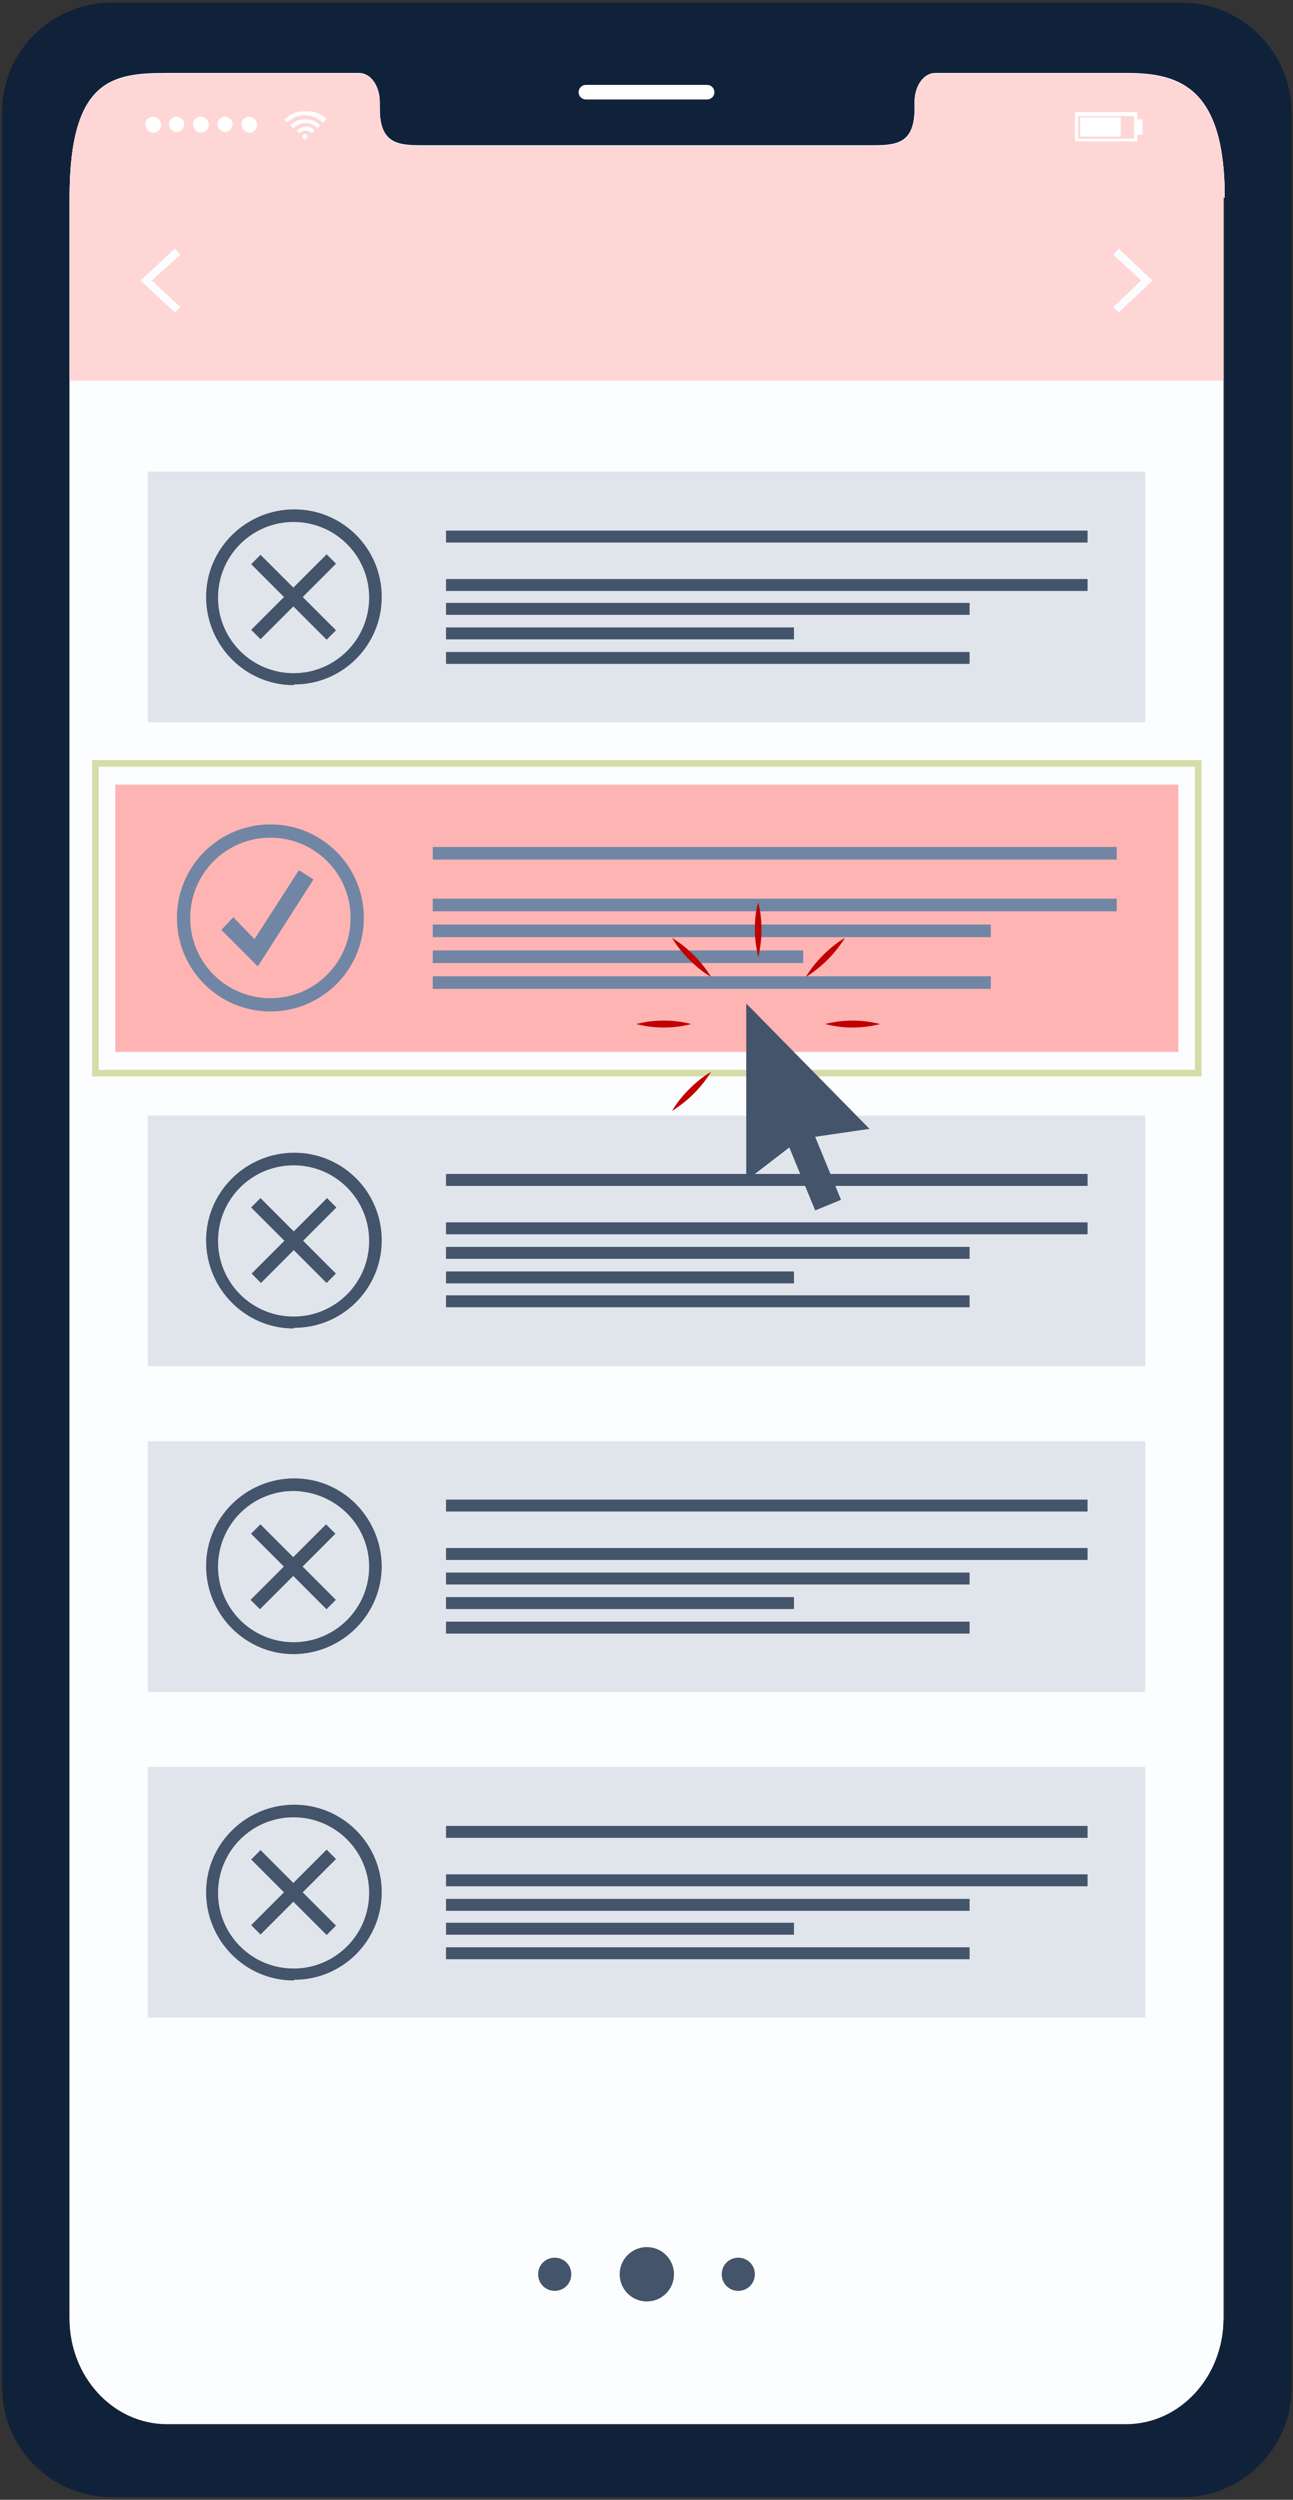 <?xml version="1.0" encoding="UTF-8"?>
<svg id="Ebene_1" xmlns="http://www.w3.org/2000/svg" version="1.1" viewBox="0 0 195.1 376.9">
  <rect x="0" y="0" width="195.1" height="376.9" fill="#333333" stroke="none"/>
  <!-- Generator: Adobe Illustrator 29.5.1, SVG Export Plug-In . SVG Version: 2.1.0 Build 141)  -->
  <defs>
    <style>
      .st0 {
        fill: #c00000;
      }

      .st1 {
        fill: #ffd6d6;
      }

      .st2 {
        fill: #fcfdff;
      }

      .st3 {
        fill: #d6dca8;
      }

      .st4 {
        fill: #44546a;
      }

      .st5 {
        fill: #fff;
      }

      .st6 {
        fill: #e0e5ec;
      }

      .st7 {
        fill: #10223a;
      }

      .st8 {
        fill: #ffb4b4;
      }

      .st9 {
        fill: #7086a4;
      }
    </style>
  </defs>
  <g id="freepik--Device--inject-58">
    <path class="st7" d="M178.5.4H16.7C7.5.5.2,8,.3,17.1c0,0,0,0,0,0v342.7c0,9.1,7.2,16.6,16.4,16.7h161.8c9.1,0,16.5-7.6,16.4-16.7V17.1c0-9.1-7.3-16.6-16.4-16.7ZM184.6,349.5c0,8.8-6.6,15.9-14.7,15.9H25.2c-8.1,0-14.7-7.1-14.7-15.9V29.8c0-17.9,6.6-18.7,14.7-18.7h29c1.7,0,3.1,1.9,3.1,4.3v1c0,5.6,3,5.6,6.8,5.6h67.1c3.8,0,6.8,0,6.8-5.6v-1c0-2.4,1.4-4.3,3.1-4.3h29c8.1,0,14.7,2.4,14.7,18.7v319.8Z"/>
    <path class="st5" d="M184.6,29.8v319.8c0,8.8-6.6,15.9-14.7,15.9H25.2c-8.1,0-14.7-7.1-14.7-15.9V29.8c0-17.9,6.6-18.7,14.7-18.7h29c1.7,0,3.1,1.9,3.1,4.3v1c0,5.6,3,5.6,6.8,5.6h67.1c3.8,0,6.8,0,6.8-5.6v-1c0-2.4,1.4-4.3,3.1-4.3h29c8.1,0,14.7,2.4,14.7,18.7Z"/>
    <path class="st2" d="M184.6,29.7v319.8c0,8.8-6.6,15.9-14.7,15.9H25.2c-8.1,0-14.7-7.1-14.7-15.9V29.7c0-17.9,6.6-18.7,14.7-18.7h29c1.7,0,3.1,1.9,3.1,4.3v1c0,5.6,3,5.6,6.8,5.6h67.1c3.8,0,6.8,0,6.8-5.6v-1c0-2.4,1.4-4.3,3.1-4.3h29c8.1,0,14.7,2.4,14.7,18.7Z"/>
    <path class="st1" d="M184.6,29.8v27.6H10.5v-27.6c0-17.9,6.6-18.7,14.7-18.7h29c1.7,0,3.1,1.9,3.1,4.3v1c0,5.6,3,5.6,6.8,5.6h67.1c3.8,0,6.8,0,6.8-5.6v-1c0-2.4,1.4-4.3,3.1-4.3h29c8.1,0,14.7,2.4,14.7,18.7Z"/>
    <g id="freepik--u5Zjqx--inject-58">
      <path class="st5" d="M49.2,18c0,0-.2.2-.3.3l-.2.2c-1.5-1.5-3.9-1.5-5.4,0,0,0,0,0,0,0v-.2c-.2,0-.3-.2-.4-.3h0l.4-.3c.3-.2.5-.4.8-.5.3-.2.7-.3,1.1-.4h.6c0,0,.5,0,.5,0h.4c.3,0,.7.1,1,.2.2,0,.5.2.7.3.2.1.4.3.6.4l.3.3h0Z"/>
      <path class="st5" d="M44.2,19.3l-.4-.4c.5-.5,1.1-.8,1.8-.9,1-.1,2,.2,2.7.9l-.4.4c-1-1-2.6-1-3.6,0h0Z"/>
      <path class="st5" d="M47.4,19.7l-.4.4c-.2-.3-.6-.4-.9-.4-.3,0-.7.1-.9.4l-.4-.4c.8-.8,2-.8,2.7,0,0,0,0,0,0,0Z"/>
      <path class="st5" d="M46.4,20.6c0,.2-.2.4-.4.4-.2,0-.4-.2-.4-.4s.2-.4.4-.4h0c.2,0,.4.2.4.4Z"/>
    </g>
    <path class="st5" d="M21.9,18.8c0-.6.5-1.2,1.2-1.2.6,0,1.2.5,1.2,1.2s-.5,1.2-1.2,1.2c0,0,0,0,0,0-.6,0-1.1-.5-1.1-1.2Z"/>
    <path class="st5" d="M25.5,18.8c0-.6.5-1.2,1.1-1.2.6,0,1.2.5,1.2,1.1s-.5,1.2-1.1,1.2c0,0,0,0,0,0-.6,0-1.2-.5-1.2-1.2Z"/>
    <path class="st5" d="M29.1,18.8c0-.6.5-1.2,1.2-1.2.6,0,1.2.5,1.2,1.2s-.5,1.2-1.2,1.2c0,0,0,0,0,0-.6,0-1.1-.5-1.1-1.2Z"/>
    <path class="st5" d="M32.8,18.8c0-.6.5-1.2,1.1-1.2.6,0,1.2.5,1.2,1.1s-.5,1.2-1.1,1.2c0,0,0,0,0,0-.6,0-1.2-.5-1.2-1.2Z"/>
    <path class="st5" d="M36.4,18.8c0-.6.5-1.2,1.2-1.2.6,0,1.2.5,1.2,1.2,0,.6-.5,1.2-1.1,1.2-.6,0-1.2-.5-1.2-1.1,0,0,0,0,0,0Z"/>
    <path class="st5" d="M171.6,21.3h-9.4v-4.4h9.4v4.4ZM162.7,20.9h8.4v-3.4h-8.4v3.4Z"/>
    <rect class="st5" x="163" y="17.7" width="6.1" height="2.9"/>
    <rect class="st5" x="171.6" y="18" width=".8" height="2.3"/>
    <polygon class="st2" points="26.4 47.1 21.2 42.3 26.4 37.5 27.2 38.4 22.9 42.3 27.2 46.3 26.4 47.1"/>
    <polygon class="st2" points="168.8 37.5 173.9 42.3 168.8 47.1 168 46.3 172.2 42.3 168 38.4 168.8 37.5"/>
    <path class="st5" d="M106.7,15h-18.3c-.6,0-1.1-.5-1.1-1.1h0c0-.6.5-1.1,1.1-1.1h18.3c.6,0,1.1.5,1.1,1.1h0c0,.6-.5,1.1-1.1,1.1h0Z"/>
    <rect class="st6" x="22.3" y="71.1" width="150.5" height="37.8"/>
    <path class="st4" d="M44.3,103.3c-7.3,0-13.2-6-13.2-13.3,0-7.3,6-13.2,13.3-13.2,7.3,0,13.2,5.9,13.2,13.2,0,7.3-5.9,13.2-13.2,13.2,0,0,0,0,0,0ZM44.3,78.7c-6.3,0-11.4,5.1-11.4,11.4,0,6.3,5.1,11.4,11.4,11.4,6.3,0,11.4-5.1,11.4-11.4h0c0-6.3-5.1-11.4-11.4-11.4Z"/>
    <rect class="st4" x="43.3" y="82" width="2" height="16.1" transform="translate(-50.7 57.7) rotate(-45)"/>
    <rect class="st4" x="36.3" y="89" width="16.1" height="2" transform="translate(-50.7 57.7) rotate(-45)"/>
    <rect class="st4" x="67.3" y="80" width="96.8" height="1.8"/>
    <rect class="st4" x="67.3" y="87.3" width="96.8" height="1.8"/>
    <rect class="st4" x="67.3" y="90.9" width="79" height="1.8"/>
    <rect class="st4" x="67.3" y="94.6" width="52.5" height="1.8"/>
    <rect class="st4" x="67.3" y="98.3" width="79" height="1.8"/>
    <rect class="st6" x="22.3" y="168.2" width="150.5" height="37.8"/>
    <path class="st4" d="M44.3,200.3c-7.3,0-13.2-6-13.2-13.3,0-7.3,6-13.2,13.3-13.2,7.3,0,13.2,5.9,13.2,13.2,0,7.3-5.9,13.2-13.2,13.2,0,0,0,0,0,0ZM44.3,175.7c-6.3,0-11.4,5.1-11.4,11.4,0,6.3,5.1,11.4,11.4,11.4,6.3,0,11.4-5.1,11.4-11.4h0c0-6.3-5.1-11.4-11.4-11.4Z"/>
    <rect class="st4" x="43.3" y="179" width="2" height="16.1" transform="translate(-119.3 86.1) rotate(-45)"/>
    <rect class="st4" x="36.3" y="186.1" width="16.1" height="2" transform="translate(-119.3 86.1) rotate(-45)"/>
    <rect class="st4" x="67.3" y="177" width="96.8" height="1.8"/>
    <rect class="st4" x="67.3" y="184.3" width="96.8" height="1.8"/>
    <rect class="st4" x="67.3" y="188" width="79" height="1.8"/>
    <rect class="st4" x="67.3" y="191.7" width="52.5" height="1.8"/>
    <rect class="st4" x="67.3" y="195.3" width="79" height="1.8"/>
    <rect class="st6" x="22.3" y="217.3" width="150.5" height="37.8"/>
    <path class="st4" d="M44.3,249.4c-7.3,0-13.2-6-13.2-13.3,0-7.3,6-13.2,13.3-13.2,7.3,0,13.1,5.9,13.2,13.2,0,7.3-5.9,13.2-13.2,13.3,0,0,0,0,0,0ZM44.3,224.8c-6.3,0-11.4,5.1-11.4,11.4s5.1,11.4,11.4,11.4c6.3,0,11.4-5.1,11.4-11.4,0,0,0,0,0,0,0-6.3-5.1-11.3-11.4-11.4h0Z"/>
    <rect class="st4" x="43.3" y="228.2" width="2" height="16.1" transform="translate(-154.1 100.5) rotate(-45)"/>
    <rect class="st4" x="36.2" y="235.2" width="16.1" height="2" transform="translate(-154.1 100.5) rotate(-45)"/>
    <rect class="st4" x="67.3" y="226.1" width="96.8" height="1.8"/>
    <rect class="st4" x="67.3" y="233.4" width="96.8" height="1.8"/>
    <rect class="st4" x="67.3" y="237.1" width="79" height="1.8"/>
    <rect class="st4" x="67.3" y="240.8" width="52.5" height="1.8"/>
    <rect class="st4" x="67.3" y="244.5" width="79" height="1.8"/>
    <rect class="st6" x="22.3" y="266.4" width="150.5" height="37.8"/>
    <path class="st4" d="M44.3,298.6c-7.3,0-13.2-6-13.2-13.3,0-7.3,6-13.2,13.3-13.2,7.3,0,13.2,5.9,13.2,13.2,0,7.3-5.9,13.2-13.2,13.2,0,0,0,0,0,0ZM44.3,274c-6.3,0-11.4,5.1-11.4,11.4s5.1,11.4,11.4,11.4,11.4-5.1,11.4-11.4h0c0-6.3-5.1-11.4-11.4-11.4h0Z"/>
    <rect class="st4" x="43.3" y="277.3" width="2" height="16.1" transform="translate(-188.8 114.9) rotate(-45)"/>
    <rect class="st4" x="36.3" y="284.3" width="16.1" height="2" transform="translate(-188.8 114.9) rotate(-45)"/>
    <rect class="st4" x="67.3" y="275.3" width="96.8" height="1.8"/>
    <rect class="st4" x="67.3" y="282.6" width="96.8" height="1.8"/>
    <rect class="st4" x="67.3" y="286.3" width="79" height="1.8"/>
    <rect class="st4" x="67.3" y="289.9" width="52.5" height="1.8"/>
    <rect class="st4" x="67.3" y="293.6" width="79" height="1.8"/>
    <rect class="st8" x="17.4" y="118.3" width="160.4" height="40.3"/>
    <path class="st3" d="M181.3,162.3H13.9v-47.7h167.4v47.7ZM14.9,161.3h165.4v-45.7H14.9v45.7Z"/>
    <polygon class="st9" points="38.9 145.7 33.4 140.2 35.2 138.3 38.4 141.6 45.1 131.2 47.3 132.6 38.9 145.7"/>
    <path class="st9" d="M40.8,152.5c-7.8,0-14.1-6.3-14.1-14.1,0-7.8,6.3-14.1,14.1-14.1,7.8,0,14.1,6.3,14.1,14.1h0c0,7.8-6.3,14.1-14.1,14.1ZM40.8,126.3c-6.7,0-12.1,5.4-12.1,12.1s5.4,12.1,12.1,12.1,12.1-5.4,12.1-12.1h0c0-6.7-5.4-12.1-12.1-12.1Z"/>
    <rect class="st9" x="65.3" y="127.7" width="103.2" height="1.9"/>
    <rect class="st9" x="65.3" y="135.5" width="103.2" height="1.9"/>
    <rect class="st9" x="65.3" y="139.4" width="84.2" height="1.9"/>
    <rect class="st9" x="65.3" y="143.3" width="55.9" height="1.9"/>
    <rect class="st9" x="65.3" y="147.2" width="84.2" height="1.9"/>
    <path class="st4" d="M86.2,342.9c0,1.4-1.1,2.5-2.5,2.5s-2.5-1.1-2.5-2.5,1.1-2.5,2.5-2.5c0,0,0,0,0,0,1.4,0,2.5,1.1,2.5,2.5Z"/>
    <circle class="st4" cx="97.6" cy="342.9" r="4.1"/>
    <path class="st4" d="M113.9,342.9c0,1.4-1.1,2.5-2.5,2.5-1.4,0-2.5-1.1-2.5-2.5s1.1-2.5,2.5-2.5c0,0,0,0,0,0,1.4,0,2.5,1.1,2.5,2.5Z"/>
  </g>
  <g id="freepik--Cursor--inject-58">
    <polygon class="st4" points="123 171.4 126.9 180.9 123 182.5 119.1 173 112.6 178 112.6 151.3 131.2 170.2 123 171.4"/>
    <path class="st0" d="M114.4,144.3c-.3-1.4-.5-2.8-.5-4.1,0-1.4.1-2.8.5-4.1.4,1.4.5,2.8.5,4.2,0,1.4-.2,2.8-.5,4.1Z"/>
    <path class="st0" d="M107.3,147.3c-1.2-.7-2.3-1.6-3.3-2.6-1-1-1.9-2.1-2.6-3.3,2.4,1.5,4.4,3.5,5.9,5.9Z"/>
    <path class="st0" d="M104.3,154.4c-2.7.7-5.6.7-8.3,0,2.7-.7,5.6-.7,8.3,0Z"/>
    <path class="st0" d="M107.3,161.6c-1.5,2.4-3.5,4.4-5.9,5.9.7-1.2,1.6-2.3,2.6-3.3,1-1,2.1-1.9,3.3-2.6Z"/>
    <path class="st0" d="M124.5,154.4c2.7-.7,5.6-.7,8.3,0-2.7.7-5.6.7-8.3,0Z"/>
    <path class="st0" d="M121.6,147.3c.7-1.2,1.6-2.3,2.6-3.3,1-1,2.1-1.9,3.3-2.6-1.5,2.4-3.5,4.4-5.9,5.9Z"/>
  </g>
</svg>